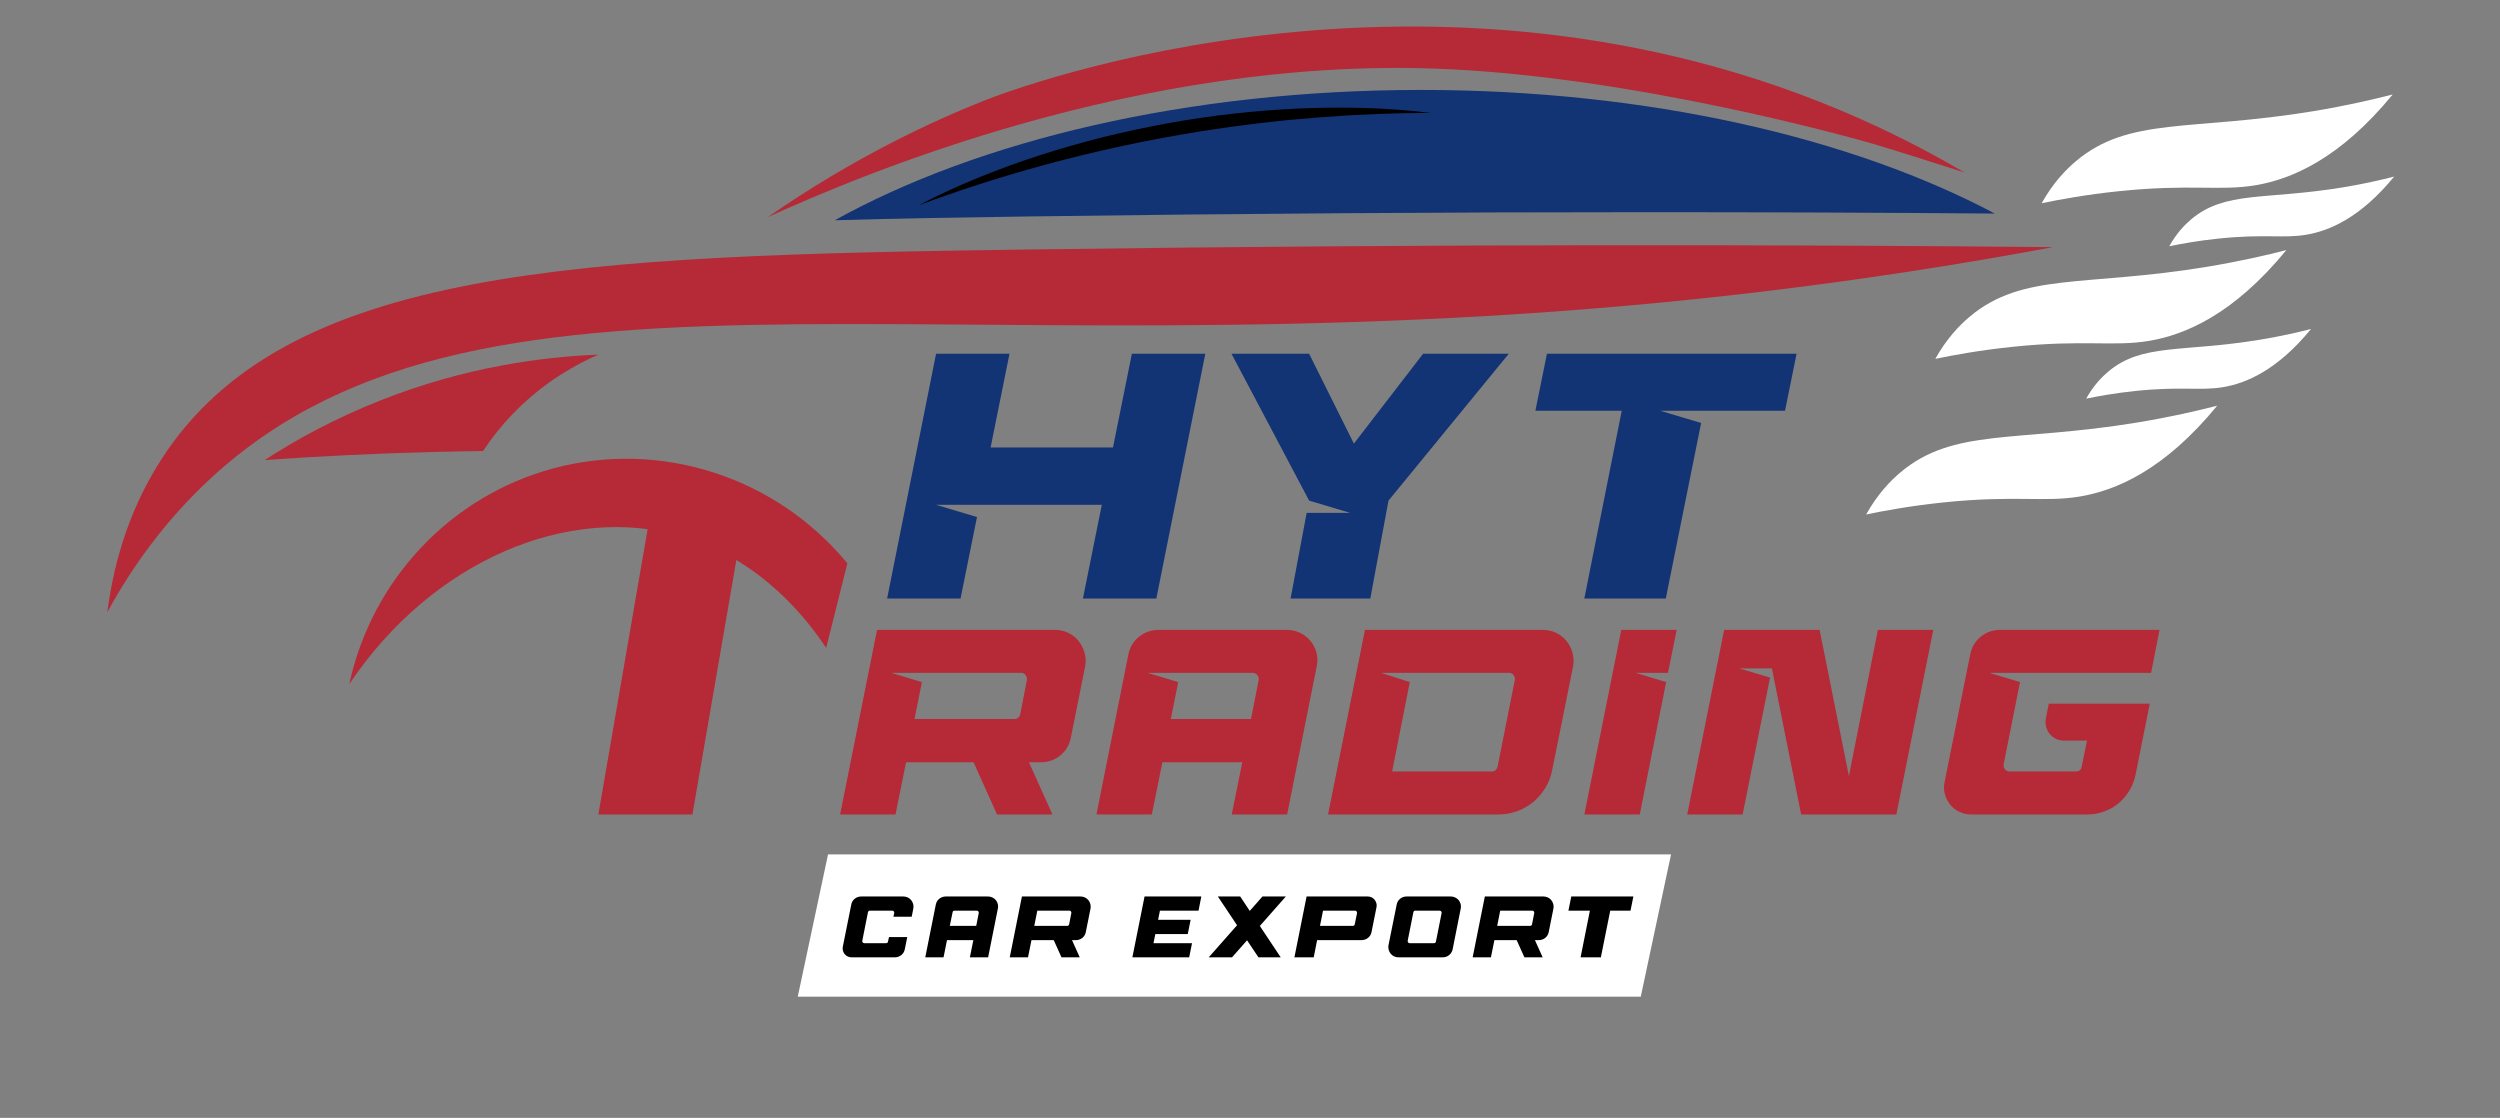 <?xml version="1.0" encoding="UTF-8"?> <svg xmlns="http://www.w3.org/2000/svg" width="123" height="55" viewBox="0 0 123 55" fill="none"><rect x="0" y="0" width="123" height="55" fill="#808080" stroke="none"/> <path d="M46.055 24.837L48.068 25.439L47.259 29.447H43.647L46.055 17.405H49.667L48.738 22.015H54.759L55.688 17.405H59.301L56.892 29.447H53.28L54.209 24.837H46.055Z" fill="#123374"></path> <path d="M66.421 25.232L64.409 24.63L60.59 17.405H64.409L66.611 21.826L70.017 17.405H74.231L68.314 24.63L67.419 29.447H63.497L64.288 25.232H66.421Z" fill="#123374"></path> <path d="M79.79 20.209H75.541L76.109 17.405H88.391L87.823 20.209H81.682L83.695 20.811L81.957 29.447H77.949L79.79 20.209Z" fill="#123374"></path> <mask id="mask0_51_430" style="mask-type:luminance" maskUnits="userSpaceOnUse" x="0" y="0" width="123" height="55"> <path d="M0 0H123V54.456H0V0Z" fill="white"></path> </mask> <g mask="url(#mask0_51_430)"> <path d="M44.993 35.375H49.898C50.054 35.375 50.153 35.297 50.196 35.142L50.521 33.468C50.538 33.373 50.518 33.288 50.462 33.215C50.406 33.142 50.33 33.104 50.235 33.104H43.851L45.356 33.559L44.993 35.375ZM44.059 40.072H41.334L43.151 30.99H51.896C52.138 30.99 52.361 31.039 52.564 31.139C52.767 31.238 52.936 31.372 53.07 31.541C53.204 31.709 53.302 31.902 53.362 32.118C53.423 32.335 53.431 32.559 53.388 32.793L52.688 36.283C52.618 36.647 52.445 36.941 52.169 37.166C51.892 37.391 51.572 37.503 51.208 37.503H50.624L51.779 40.072H49.054L47.9 37.503H44.578L44.059 40.072Z" fill="#B62936"></path> <path d="M56.463 33.104L57.968 33.559L57.604 35.375H61.549L61.925 33.468C61.943 33.373 61.921 33.288 61.861 33.215C61.8 33.142 61.722 33.104 61.627 33.104H56.463ZM63.327 40.072H60.602L61.121 37.503H57.189L56.67 40.072H53.945L55.515 32.209C55.585 31.846 55.76 31.552 56.041 31.327C56.322 31.102 56.644 30.99 57.008 30.99H63.3C63.543 30.99 63.766 31.039 63.969 31.139C64.172 31.238 64.343 31.372 64.481 31.541C64.62 31.709 64.717 31.902 64.773 32.118C64.829 32.335 64.832 32.559 64.78 32.793L63.327 40.072Z" fill="#B62936"></path> <path d="M69.362 33.559L68.493 37.957H73.385C73.54 37.957 73.64 37.875 73.683 37.711L74.527 33.468C74.544 33.373 74.524 33.288 74.468 33.215C74.412 33.142 74.336 33.104 74.241 33.104H67.948L69.362 33.559ZM75.902 30.99C76.144 30.99 76.367 31.039 76.57 31.139C76.773 31.238 76.942 31.372 77.076 31.541C77.21 31.71 77.308 31.902 77.368 32.118C77.428 32.335 77.437 32.56 77.394 32.793L76.369 37.88C76.308 38.2 76.196 38.494 76.032 38.762C75.867 39.03 75.668 39.261 75.435 39.456C75.201 39.651 74.937 39.802 74.643 39.91C74.349 40.018 74.038 40.072 73.709 40.072H65.34L67.156 30.99H75.902Z" fill="#B62936"></path> <path d="M81.974 33.559L80.676 40.072H77.951L79.768 30.99H82.493L82.064 33.104H80.469L81.974 33.559Z" fill="#B62936"></path> <path d="M85.568 32.884L87.086 33.338L85.737 40.072H83.012L84.828 30.99H89.525L90.966 38.178L92.393 30.99H95.118L93.301 40.072H88.617L87.177 32.884H85.568Z" fill="#B62936"></path> <path d="M99.385 33.558L98.581 37.593C98.563 37.689 98.585 37.773 98.645 37.847C98.706 37.92 98.784 37.957 98.879 37.957H102.123C102.296 37.957 102.395 37.875 102.421 37.71L102.681 36.439H101.552C101.405 36.439 101.271 36.408 101.15 36.348C101.029 36.288 100.927 36.208 100.845 36.108C100.763 36.008 100.704 35.892 100.67 35.758C100.635 35.623 100.631 35.487 100.657 35.349L100.799 34.622H105.769L105.068 38.126C105.008 38.411 104.904 38.673 104.757 38.911C104.61 39.149 104.432 39.354 104.225 39.527C104.017 39.7 103.782 39.834 103.518 39.929C103.254 40.025 102.979 40.072 102.694 40.072H96.985C96.777 40.072 96.582 40.029 96.401 39.942C96.219 39.856 96.068 39.737 95.947 39.585C95.825 39.434 95.739 39.263 95.687 39.073C95.635 38.883 95.631 38.684 95.674 38.476L96.933 32.209C97.002 31.846 97.175 31.552 97.452 31.326C97.728 31.102 98.049 30.989 98.412 30.989H106.249L105.834 33.104H97.867L99.385 33.558Z" fill="#B62936"></path> <path d="M50.684 10.648C60.778 10.509 70.976 10.439 80.994 10.439C86.696 10.439 92.451 10.462 98.144 10.507C91.088 6.765 81.051 4.425 69.912 4.425C58.45 4.425 48.155 6.902 41.074 10.836C44.092 10.748 47.293 10.694 50.684 10.648Z" fill="#123374"></path> <path d="M5.281 30.12C5.532 28.172 6.159 25.355 7.947 22.587C14.067 13.113 28.388 12.58 50.709 12.273C70.933 11.995 88.026 12.037 101.005 12.158C97.515 12.812 91.337 13.883 83.583 14.698C45.032 18.749 22.259 10.728 9.106 24.789C8.111 25.852 6.658 27.591 5.281 30.12Z" fill="#B62936"></path> <path d="M37.766 10.688C42.029 7.736 45.827 5.984 48.402 4.957C49.86 4.375 71.17 -3.749 92.51 6.299C94.35 7.166 95.791 7.979 96.657 8.489C95.579 8.141 93.248 7.4 92.208 7.092C91.374 6.845 80.339 3.722 70.615 3.376C55.981 2.854 42.42 8.569 37.766 10.688Z" fill="#B62936"></path> <path d="M100.449 10C101.008 9 101.634 8.352 102.135 7.93C104.748 5.729 107.801 6.461 113.788 5.475C115.438 5.203 116.791 4.886 117.721 4.647C115.11 7.834 112.717 8.819 110.978 9.113C109.194 9.414 107.806 9.037 104.235 9.408C102.622 9.576 101.31 9.82 100.449 10Z" fill="white"></path> <path d="M95.217 17.656C95.775 16.657 96.402 16.008 96.903 15.586C99.516 13.385 102.568 14.118 108.555 13.131C110.206 12.859 111.559 12.543 112.489 12.303C109.878 15.49 107.484 16.475 105.746 16.769C103.961 17.07 102.573 16.693 99.002 17.065C97.39 17.233 96.078 17.476 95.217 17.656Z" fill="white"></path> <path d="M91.814 25.313C92.373 24.314 92.999 23.665 93.5 23.243C96.114 21.042 99.166 21.774 105.153 20.788C106.803 20.516 108.156 20.199 109.086 19.96C106.475 23.147 104.082 24.132 102.343 24.426C100.559 24.727 99.171 24.35 95.6 24.721C93.987 24.889 92.676 25.133 91.814 25.313Z" fill="white"></path> <path d="M106.727 12.117C107.084 11.476 107.486 11.06 107.807 10.79C109.481 9.38 111.437 9.85 115.272 9.218C116.33 9.043 117.197 8.84 117.793 8.687C116.12 10.729 114.586 11.36 113.472 11.548C112.329 11.741 111.44 11.499 109.152 11.738C108.119 11.845 107.278 12.001 106.727 12.117Z" fill="white"></path> <path d="M102.639 19.614C102.996 18.974 103.398 18.558 103.719 18.288C105.393 16.878 107.349 17.347 111.185 16.715C112.242 16.541 113.109 16.338 113.705 16.184C112.032 18.227 110.498 18.858 109.384 19.046C108.241 19.239 107.352 18.997 105.064 19.235C104.031 19.343 103.19 19.499 102.639 19.614Z" fill="white"></path> <path d="M82.215 42.038H40.739L39.25 49.036H80.726L82.215 42.038Z" fill="white"></path> <path d="M42.523 46.404H43.593C43.65 46.404 43.683 46.377 43.691 46.323L43.739 46.104H44.637L44.517 46.699C44.494 46.819 44.436 46.916 44.344 46.99C44.251 47.064 44.145 47.101 44.025 47.101H41.899C41.83 47.101 41.766 47.087 41.706 47.058C41.647 47.03 41.596 46.991 41.556 46.941C41.517 46.891 41.488 46.834 41.471 46.772C41.454 46.709 41.453 46.643 41.467 46.575L41.882 44.509C41.904 44.389 41.962 44.292 42.053 44.218C42.144 44.144 42.25 44.107 42.369 44.107H44.444C44.524 44.107 44.597 44.123 44.665 44.156C44.732 44.189 44.787 44.233 44.831 44.288C44.875 44.344 44.907 44.407 44.928 44.479C44.947 44.55 44.95 44.624 44.936 44.701L44.855 45.103H43.956L43.995 44.924C44.001 44.892 43.994 44.865 43.974 44.84C43.954 44.816 43.928 44.804 43.897 44.804H42.801C42.75 44.804 42.717 44.831 42.703 44.885L42.425 46.284C42.419 46.316 42.426 46.343 42.446 46.368C42.466 46.392 42.492 46.404 42.523 46.404Z" fill="black"></path> <path d="M48.03 45.553L48.154 44.924C48.16 44.892 48.153 44.864 48.133 44.84C48.113 44.816 48.087 44.804 48.056 44.804H46.965C46.908 44.804 46.875 44.831 46.867 44.885L46.73 45.553H48.03ZM48.616 47.101H47.718L47.889 46.254H46.593L46.422 47.101H45.523L46.041 44.509C46.064 44.389 46.122 44.292 46.214 44.218C46.307 44.144 46.413 44.107 46.533 44.107H48.608C48.688 44.107 48.761 44.123 48.828 44.156C48.895 44.189 48.952 44.233 48.997 44.288C49.043 44.344 49.075 44.407 49.093 44.479C49.112 44.55 49.113 44.624 49.095 44.701L48.616 47.101Z" fill="black"></path> <path d="M50.886 45.553H52.503C52.554 45.553 52.587 45.527 52.602 45.475L52.709 44.924C52.714 44.892 52.708 44.864 52.689 44.84C52.671 44.816 52.646 44.804 52.614 44.804H51.036L50.886 45.553ZM51.844 46.254H50.749L50.578 47.101H49.68L50.279 44.107H53.162C53.242 44.107 53.315 44.123 53.382 44.156C53.449 44.189 53.505 44.233 53.549 44.288C53.593 44.344 53.625 44.407 53.645 44.479C53.665 44.55 53.668 44.624 53.654 44.701L53.423 45.852C53.4 45.972 53.343 46.069 53.252 46.143C53.16 46.217 53.055 46.254 52.935 46.254H52.743L53.123 47.101H52.225L51.844 46.254Z" fill="black"></path> <path d="M56.752 46.404H58.648L58.507 47.101H55.713L56.312 44.107H59.105L58.968 44.804H57.069L56.979 45.253H58.579L58.438 45.955H56.843L56.752 46.404Z" fill="black"></path> <path d="M59.918 44.107H61.017L61.488 44.817L62.112 44.107H63.263L61.984 45.557L63.011 47.101H61.916L61.355 46.263L60.615 47.101H59.469L60.863 45.523L59.918 44.107Z" fill="black"></path> <path d="M66.56 45.553C66.609 45.553 66.64 45.527 66.654 45.475L66.766 44.924C66.771 44.892 66.764 44.864 66.744 44.84C66.724 44.816 66.699 44.804 66.667 44.804H65.093L64.943 45.553H66.56ZM63.685 47.101L64.284 44.107H67.292C67.36 44.107 67.424 44.121 67.482 44.149C67.541 44.178 67.59 44.217 67.63 44.267C67.67 44.317 67.699 44.373 67.717 44.436C67.736 44.499 67.738 44.564 67.724 44.633L67.48 45.852C67.457 45.972 67.399 46.069 67.307 46.143C67.214 46.217 67.108 46.254 66.988 46.254H64.802L64.635 47.101H63.685Z" fill="black"></path> <path d="M69.357 46.404H70.551C70.605 46.404 70.638 46.377 70.649 46.323L70.927 44.924C70.933 44.892 70.926 44.865 70.906 44.84C70.886 44.816 70.86 44.804 70.829 44.804H69.635C69.584 44.804 69.551 44.831 69.537 44.885L69.259 46.284C69.253 46.316 69.26 46.343 69.28 46.368C69.3 46.392 69.326 46.404 69.357 46.404ZM71.471 46.699C71.448 46.819 71.39 46.916 71.297 46.99C71.205 47.064 71.099 47.101 70.979 47.101H68.805C68.726 47.101 68.652 47.085 68.585 47.052C68.518 47.019 68.463 46.975 68.418 46.919C68.374 46.864 68.342 46.799 68.322 46.727C68.302 46.654 68.299 46.579 68.314 46.502L68.716 44.509C68.738 44.389 68.796 44.292 68.887 44.218C68.978 44.144 69.084 44.107 69.203 44.107H71.381C71.458 44.107 71.53 44.123 71.597 44.156C71.664 44.189 71.72 44.233 71.766 44.288C71.811 44.344 71.844 44.407 71.864 44.479C71.884 44.55 71.886 44.624 71.868 44.701L71.471 46.699Z" fill="black"></path> <path d="M73.661 45.553H75.278C75.33 45.553 75.363 45.527 75.377 45.475L75.484 44.924C75.489 44.892 75.483 44.864 75.465 44.84C75.446 44.816 75.421 44.804 75.39 44.804H73.811L73.661 45.553ZM74.62 46.254H73.525L73.353 47.101H72.455L73.054 44.107H75.937C76.017 44.107 76.091 44.123 76.157 44.156C76.225 44.189 76.28 44.233 76.324 44.288C76.368 44.344 76.401 44.407 76.421 44.479C76.441 44.55 76.444 44.624 76.429 44.701L76.198 45.852C76.175 45.972 76.118 46.069 76.027 46.143C75.936 46.217 75.83 46.254 75.711 46.254H75.518L75.899 47.101H75.001L74.62 46.254Z" fill="black"></path> <path d="M78.223 44.804H77.166L77.307 44.107H80.362L80.221 44.804H79.224L78.762 47.101H77.765L78.223 44.804Z" fill="black"></path> <path d="M45.199 10.098C47.114 9.097 49.127 8.298 51.182 7.63C52.21 7.298 53.252 7.007 54.299 6.74C55.35 6.485 56.407 6.252 57.472 6.062C59.6 5.675 61.755 5.437 63.913 5.338C66.072 5.247 68.237 5.291 70.381 5.555C67.052 5.563 63.188 5.799 58.935 6.484C53.541 7.354 48.921 8.72 45.199 10.098Z" fill="black"></path> <path d="M17.184 33.659C21.249 27.595 27.953 24.749 33.572 26.391C37.484 27.534 39.753 30.526 40.647 31.878L41.69 27.715C38.179 23.457 32.507 21.626 27.231 23.042C22.185 24.397 18.298 28.507 17.184 33.659Z" fill="#B62936"></path> <path d="M32.144 24.409L29.439 40.072H34.067L36.742 24.581C35.197 24.6 33.644 24.687 32.144 24.409Z" fill="#B62936"></path> <path d="M13.023 22.634C14.554 21.642 16.451 20.596 18.712 19.702C22.909 18.041 26.713 17.557 29.438 17.448C28.346 17.925 26.824 18.76 25.379 20.212C24.699 20.895 24.172 21.579 23.766 22.191C22.948 22.201 22.124 22.216 21.294 22.238C18.464 22.31 15.706 22.446 13.023 22.634Z" fill="#B62936"></path> </g> </svg> 